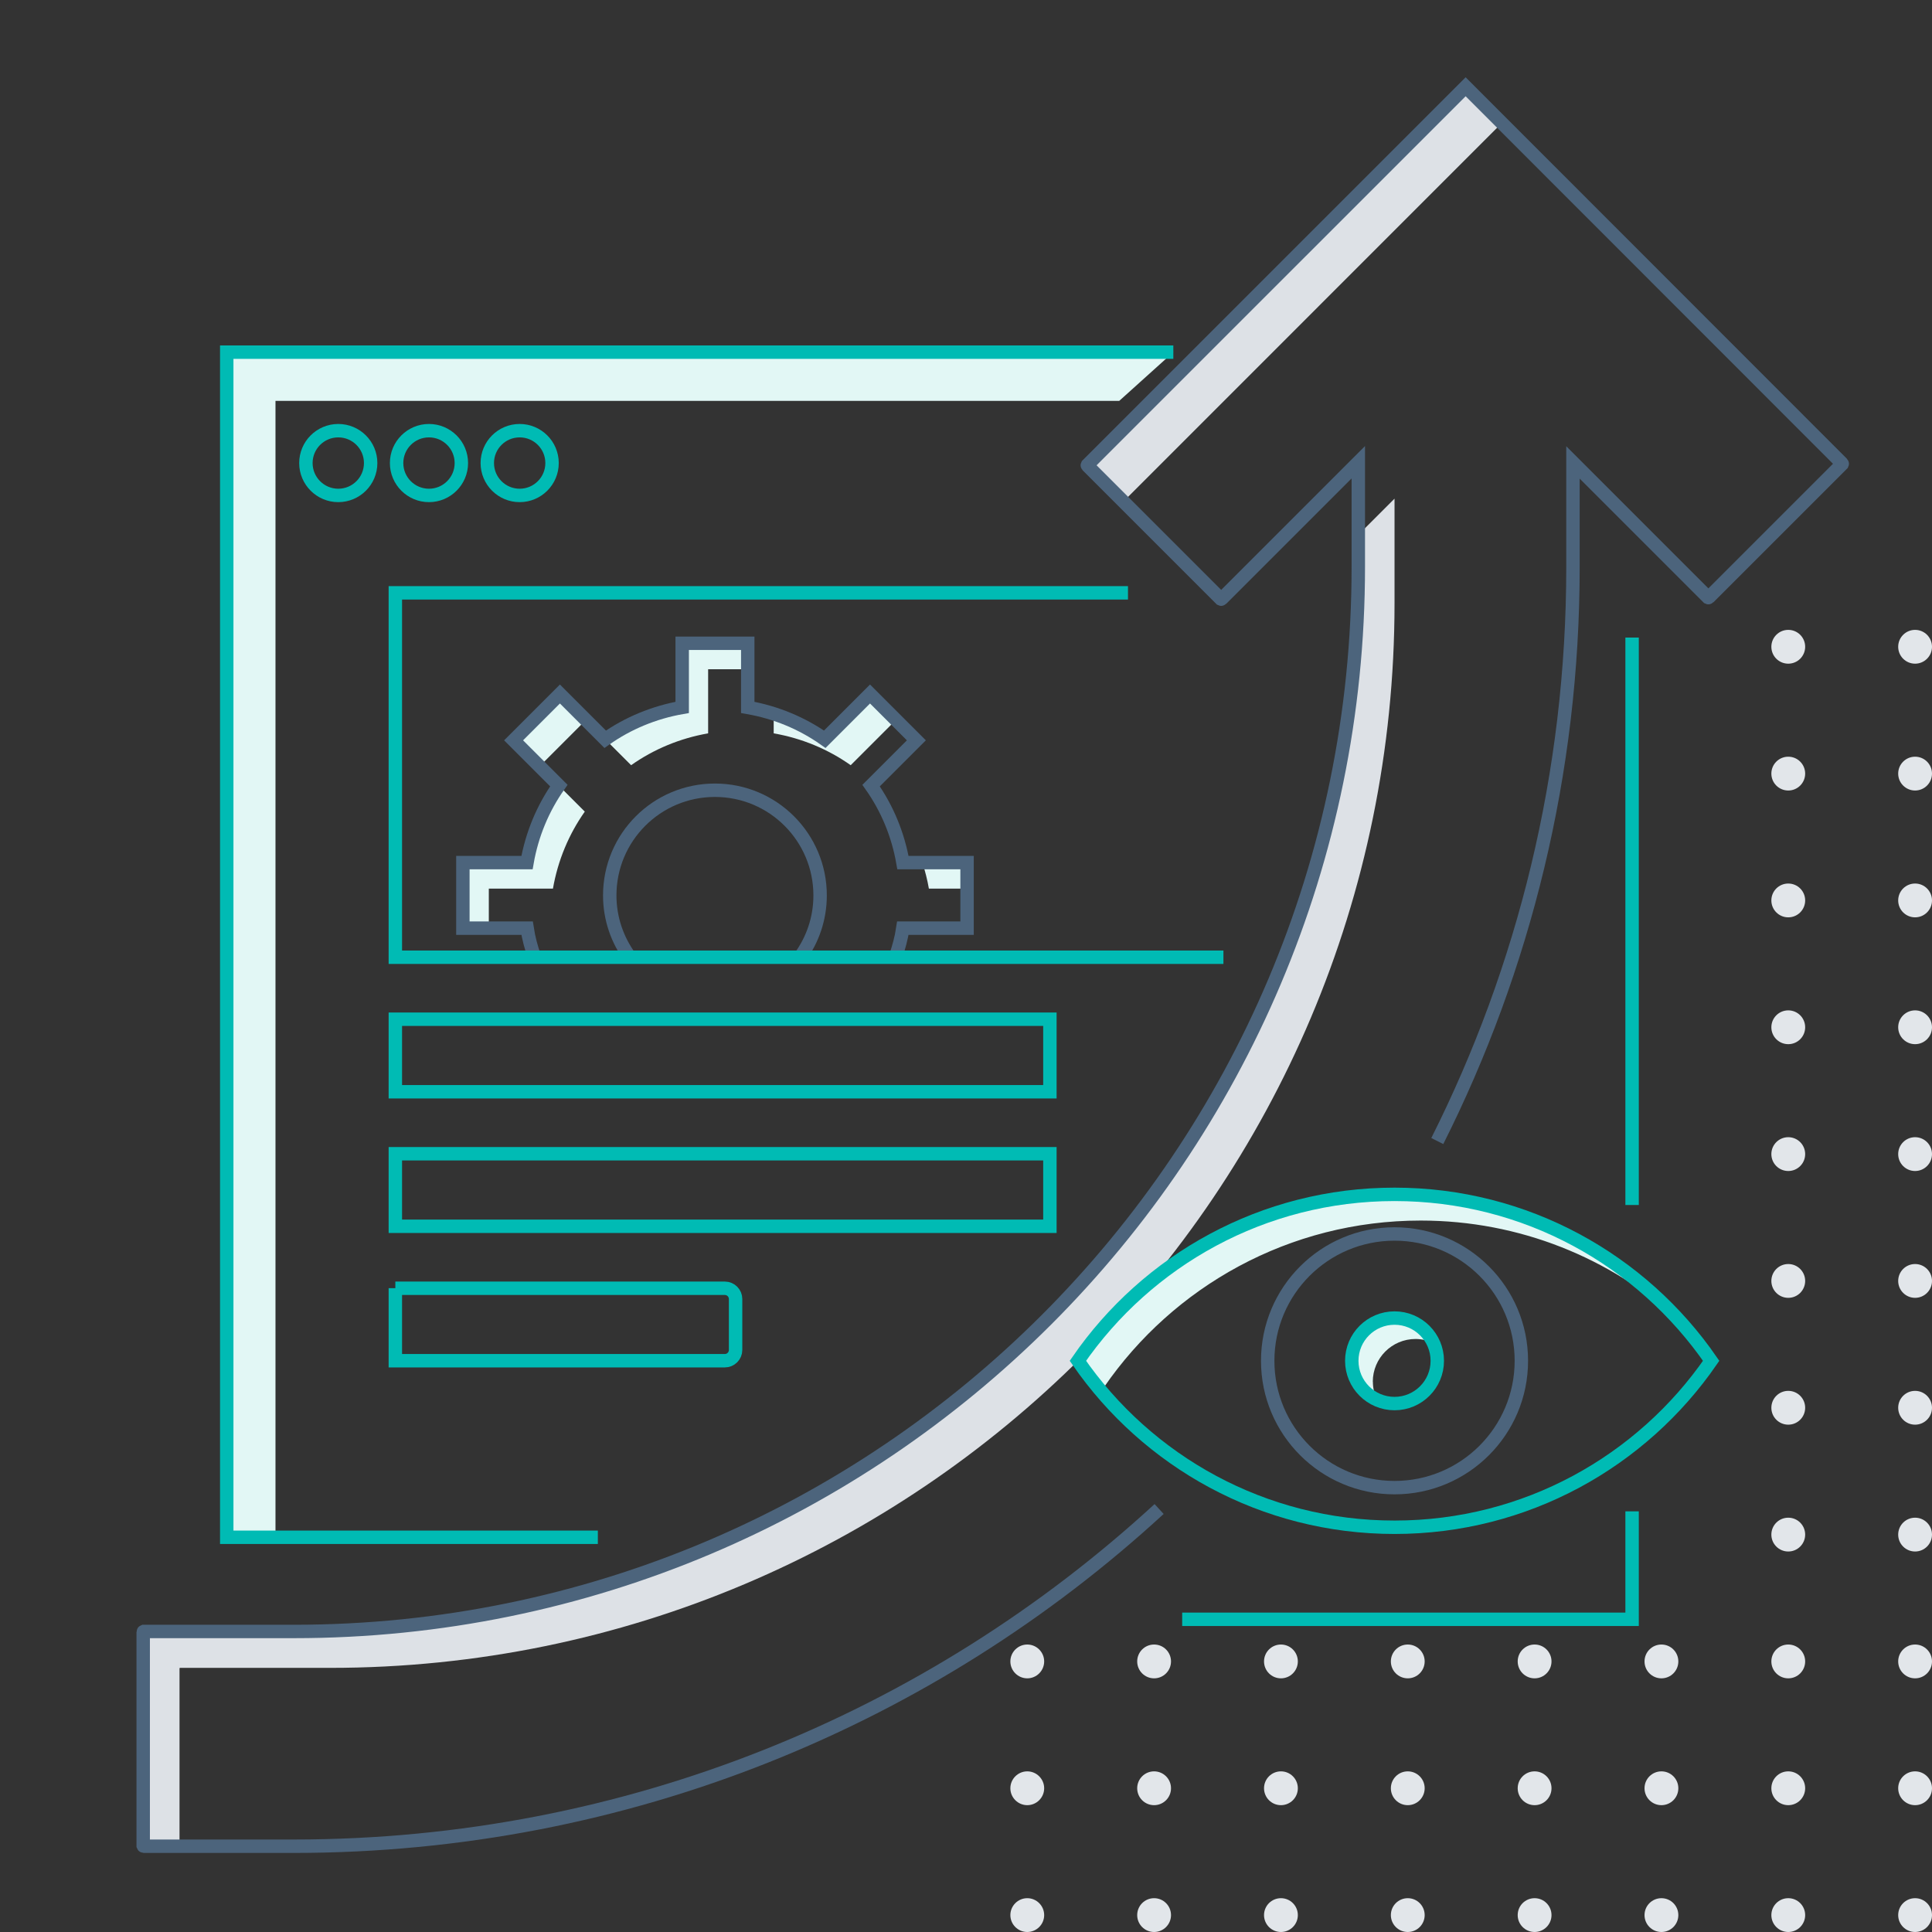 <svg width="216" height="216" viewBox="0 0 216 216" fill="none" xmlns="http://www.w3.org/2000/svg">
<rect x="0" y="0" width="216" height="216" fill="#333333" stroke="none"/>
<g clip-path="url(#clip0_103_259)">
<path d="M153.48 154.48C153.48 151.84 155.62 149.7 158.26 149.7C158.97 149.7 159.64 149.87 160.25 150.14C159.49 148.5 157.85 147.35 155.92 147.35C153.28 147.35 151.14 149.49 151.14 152.13C151.14 154.06 152.29 155.71 153.93 156.46C153.65 155.85 153.49 155.18 153.49 154.47L153.48 154.48Z" fill="#E2F7F5"/>
<path d="M123.44 155.07C131.19 143.83 144.15 136.46 158.84 136.46C169.92 136.46 180.01 140.66 187.63 147.54C179.77 138.94 168.48 133.53 155.92 133.53C141.23 133.53 128.27 140.9 120.52 152.14C122.43 154.9 124.65 157.43 127.13 159.67C125.8 158.22 124.57 156.69 123.45 155.07H123.44Z" fill="#E2F7F5"/>
<path d="M103.86 99.35H108.12V96.45H103.13C103.43 97.39 103.68 98.36 103.85 99.35H103.86Z" fill="#E2F7F5"/>
<path d="M70.56 85.55C73.08 83.77 76.01 82.54 79.17 81.99V74.82H83.6V71.92H76.27V79.09C73.11 79.64 70.18 80.87 67.66 82.65L70.56 85.55Z" fill="#E2F7F5"/>
<path d="M86.5 81.99C89.66 82.54 92.59 83.77 95.11 85.55L100.17 80.49L97.27 77.59L92.21 82.65C90.48 81.43 88.56 80.47 86.5 79.81V81.99Z" fill="#E2F7F5"/>
<path d="M54.65 99.35H61.82C62.37 96.19 63.6 93.26 65.38 90.74L60.32 85.68L65.5 80.5L62.6 77.6L57.42 82.78L62.48 87.84C60.7 90.36 59.47 93.29 58.92 96.45H51.75V103.78H54.65V99.35Z" fill="#E2F7F5"/>
<path d="M61.83 106.68H59.65C59.69 106.79 59.72 106.91 59.76 107.03H61.91C61.89 106.91 61.86 106.8 61.84 106.68H61.83Z" fill="#E2F7F5"/>
<path d="M100.11 107.02C100.47 105.97 100.77 104.9 100.94 103.77H108.12V96.44H100.95C100.4 93.28 99.17 90.35 97.39 87.83L102.45 82.77L97.27 77.59L92.21 82.65C89.69 80.87 86.76 79.64 83.6 79.09V71.92H76.27V79.09C73.11 79.64 70.18 80.87 67.66 82.65L62.6 77.59L57.42 82.77L62.48 87.83C60.7 90.35 59.47 93.28 58.92 96.44H51.75V103.77H58.93C59.1 104.9 59.4 105.97 59.76 107.02" stroke="#4C647C" stroke-width="1.5" stroke-miterlimit="10"/>
<path d="M89.43 107.02C90.85 105.08 91.69 102.69 91.69 100.11C91.69 93.62 86.43 88.35 79.93 88.35C73.43 88.35 68.17 93.61 68.17 100.11C68.17 102.7 69.02 105.08 70.43 107.02" stroke="#4C647C" stroke-width="1.5" stroke-miterlimit="10"/>
<path d="M30.8 44.82H125.13L131.18 39.37H25.35V171.87H30.8V44.82Z" fill="#E2F7F5"/>
<path d="M66.84 171.87H25.35V39.37H131.18" stroke="#00BBB4" stroke-width="1.5" stroke-miterlimit="10"/>
<path d="M125.62 56.05L167.91 13.75L163.85 9.69L121.56 51.98C121.56 51.98 121.54 52.02 121.56 52.04L125.62 56.1C125.62 56.1 125.6 56.06 125.62 56.04V56.05Z" fill="#DDE1E6"/>
<path d="M20.07 186.52C20.07 186.52 20.09 186.47 20.12 186.47H36.9C102.63 186.47 155.91 133.19 155.91 67.46V55.75L151.85 59.81V63.41C151.85 129.14 98.57 182.42 32.84 182.42H16.06C16.06 182.42 16.01 182.44 16.01 182.47V206.38C16.01 206.38 16.03 206.43 16.06 206.43H20.07V186.53V186.52Z" fill="#DDE1E6"/>
<path d="M214.11 116.74C215.154 116.74 216 115.894 216 114.85C216 113.806 215.154 112.96 214.11 112.96C213.066 112.96 212.22 113.806 212.22 114.85C212.22 115.894 213.066 116.74 214.11 116.74Z" fill="#E2E6EA"/>
<path d="M199.93 116.74C200.974 116.74 201.82 115.894 201.82 114.85C201.82 113.806 200.974 112.96 199.93 112.96C198.886 112.96 198.04 113.806 198.04 114.85C198.04 115.894 198.886 116.74 199.93 116.74Z" fill="#E2E6EA"/>
<path d="M214.11 88.38C215.154 88.38 216 87.534 216 86.49C216 85.446 215.154 84.6 214.11 84.6C213.066 84.6 212.22 85.446 212.22 86.49C212.22 87.534 213.066 88.38 214.11 88.38Z" fill="#E2E6EA"/>
<path d="M199.93 88.38C200.974 88.38 201.82 87.534 201.82 86.49C201.82 85.446 200.974 84.6 199.93 84.6C198.886 84.6 198.04 85.446 198.04 86.49C198.04 87.534 198.886 88.38 199.93 88.38Z" fill="#E2E6EA"/>
<path d="M214.11 145.1C215.154 145.1 216 144.254 216 143.21C216 142.166 215.154 141.32 214.11 141.32C213.066 141.32 212.22 142.166 212.22 143.21C212.22 144.254 213.066 145.1 214.11 145.1Z" fill="#E2E6EA"/>
<path d="M199.93 145.1C200.974 145.1 201.82 144.254 201.82 143.21C201.82 142.166 200.974 141.32 199.93 141.32C198.886 141.32 198.04 142.166 198.04 143.21C198.04 144.254 198.886 145.1 199.93 145.1Z" fill="#E2E6EA"/>
<path d="M185.75 201.82C186.794 201.82 187.64 200.974 187.64 199.93C187.64 198.886 186.794 198.04 185.75 198.04C184.706 198.04 183.86 198.886 183.86 199.93C183.86 200.974 184.706 201.82 185.75 201.82Z" fill="#E2E6EA"/>
<path d="M157.39 201.82C158.434 201.82 159.28 200.974 159.28 199.93C159.28 198.886 158.434 198.04 157.39 198.04C156.346 198.04 155.5 198.886 155.5 199.93C155.5 200.974 156.346 201.82 157.39 201.82Z" fill="#E2E6EA"/>
<path d="M171.57 201.82C172.614 201.82 173.46 200.974 173.46 199.93C173.46 198.886 172.614 198.04 171.57 198.04C170.526 198.04 169.68 198.886 169.68 199.93C169.68 200.974 170.526 201.82 171.57 201.82Z" fill="#E2E6EA"/>
<path d="M214.11 201.82C215.154 201.82 216 200.974 216 199.93C216 198.886 215.154 198.04 214.11 198.04C213.066 198.04 212.22 198.886 212.22 199.93C212.22 200.974 213.066 201.82 214.11 201.82Z" fill="#E2E6EA"/>
<path d="M199.93 201.82C200.974 201.82 201.82 200.974 201.82 199.93C201.82 198.886 200.974 198.04 199.93 198.04C198.886 198.04 198.04 198.886 198.04 199.93C198.04 200.974 198.886 201.82 199.93 201.82Z" fill="#E2E6EA"/>
<path d="M114.85 201.82C115.89 201.82 116.74 200.97 116.74 199.93C116.74 198.89 115.89 198.04 114.85 198.04C113.81 198.04 112.96 198.89 112.96 199.93C112.96 200.97 113.81 201.82 114.85 201.82Z" fill="#E2E6EA"/>
<path d="M143.21 201.82C144.254 201.82 145.1 200.974 145.1 199.93C145.1 198.886 144.254 198.04 143.21 198.04C142.166 198.04 141.32 198.886 141.32 199.93C141.32 200.974 142.166 201.82 143.21 201.82Z" fill="#E2E6EA"/>
<path d="M129.03 201.82C130.074 201.82 130.92 200.974 130.92 199.93C130.92 198.886 130.074 198.04 129.03 198.04C127.986 198.04 127.14 198.886 127.14 199.93C127.14 200.974 127.986 201.82 129.03 201.82Z" fill="#E2E6EA"/>
<path d="M214.11 173.46C215.154 173.46 216 172.614 216 171.57C216 170.526 215.154 169.68 214.11 169.68C213.066 169.68 212.22 170.526 212.22 171.57C212.22 172.614 213.066 173.46 214.11 173.46Z" fill="#E2E6EA"/>
<path d="M199.93 173.46C200.974 173.46 201.82 172.614 201.82 171.57C201.82 170.526 200.974 169.68 199.93 169.68C198.886 169.68 198.04 170.526 198.04 171.57C198.04 172.614 198.886 173.46 199.93 173.46Z" fill="#E2E6EA"/>
<path d="M214.11 74.2C215.154 74.2 216 73.354 216 72.31C216 71.266 215.154 70.42 214.11 70.42C213.066 70.42 212.22 71.266 212.22 72.31C212.22 73.354 213.066 74.2 214.11 74.2Z" fill="#E2E6EA"/>
<path d="M199.93 74.2C200.974 74.2 201.82 73.354 201.82 72.31C201.82 71.266 200.974 70.42 199.93 70.42C198.886 70.42 198.04 71.266 198.04 72.31C198.04 73.354 198.886 74.2 199.93 74.2Z" fill="#E2E6EA"/>
<path d="M214.11 102.56C215.154 102.56 216 101.714 216 100.67C216 99.626 215.154 98.78 214.11 98.78C213.066 98.78 212.22 99.626 212.22 100.67C212.22 101.714 213.066 102.56 214.11 102.56Z" fill="#E2E6EA"/>
<path d="M199.93 102.56C200.974 102.56 201.82 101.714 201.82 100.67C201.82 99.626 200.974 98.78 199.93 98.78C198.886 98.78 198.04 99.626 198.04 100.67C198.04 101.714 198.886 102.56 199.93 102.56Z" fill="#E2E6EA"/>
<path d="M185.75 216C186.794 216 187.64 215.154 187.64 214.11C187.64 213.066 186.794 212.22 185.75 212.22C184.706 212.22 183.86 213.066 183.86 214.11C183.86 215.154 184.706 216 185.75 216Z" fill="#E2E6EA"/>
<path d="M171.57 216C172.614 216 173.46 215.154 173.46 214.11C173.46 213.066 172.614 212.22 171.57 212.22C170.526 212.22 169.68 213.066 169.68 214.11C169.68 215.154 170.526 216 171.57 216Z" fill="#E2E6EA"/>
<path d="M214.11 216C215.154 216 216 215.154 216 214.11C216 213.066 215.154 212.22 214.11 212.22C213.066 212.22 212.22 213.066 212.22 214.11C212.22 215.154 213.066 216 214.11 216Z" fill="#E2E6EA"/>
<path d="M199.93 216C200.974 216 201.82 215.154 201.82 214.11C201.82 213.066 200.974 212.22 199.93 212.22C198.886 212.22 198.04 213.066 198.04 214.11C198.04 215.154 198.886 216 199.93 216Z" fill="#E2E6EA"/>
<path d="M129.03 216C130.074 216 130.92 215.154 130.92 214.11C130.92 213.066 130.074 212.22 129.03 212.22C127.986 212.22 127.14 213.066 127.14 214.11C127.14 215.154 127.986 216 129.03 216Z" fill="#E2E6EA"/>
<path d="M114.85 216C115.89 216 116.74 215.15 116.74 214.11C116.74 213.07 115.89 212.22 114.85 212.22C113.81 212.22 112.96 213.07 112.96 214.11C112.96 215.15 113.81 216 114.85 216Z" fill="#E2E6EA"/>
<path d="M157.39 216C158.434 216 159.28 215.154 159.28 214.11C159.28 213.066 158.434 212.22 157.39 212.22C156.346 212.22 155.5 213.066 155.5 214.11C155.5 215.154 156.346 216 157.39 216Z" fill="#E2E6EA"/>
<path d="M143.21 216C144.254 216 145.1 215.154 145.1 214.11C145.1 213.066 144.254 212.22 143.21 212.22C142.166 212.22 141.32 213.066 141.32 214.11C141.32 215.154 142.166 216 143.21 216Z" fill="#E2E6EA"/>
<path d="M214.11 130.92C215.154 130.92 216 130.074 216 129.03C216 127.986 215.154 127.14 214.11 127.14C213.066 127.14 212.22 127.986 212.22 129.03C212.22 130.074 213.066 130.92 214.11 130.92Z" fill="#E2E6EA"/>
<path d="M199.93 130.92C200.974 130.92 201.82 130.074 201.82 129.03C201.82 127.986 200.974 127.14 199.93 127.14C198.886 127.14 198.04 127.986 198.04 129.03C198.04 130.074 198.886 130.92 199.93 130.92Z" fill="#E2E6EA"/>
<path d="M214.11 159.28C215.154 159.28 216 158.434 216 157.39C216 156.346 215.154 155.5 214.11 155.5C213.066 155.5 212.22 156.346 212.22 157.39C212.22 158.434 213.066 159.28 214.11 159.28Z" fill="#E2E6EA"/>
<path d="M199.93 159.28C200.974 159.28 201.82 158.434 201.82 157.39C201.82 156.346 200.974 155.5 199.93 155.5C198.886 155.5 198.04 156.346 198.04 157.39C198.04 158.434 198.886 159.28 199.93 159.28Z" fill="#E2E6EA"/>
<path d="M185.75 187.64C186.794 187.64 187.64 186.794 187.64 185.75C187.64 184.706 186.794 183.86 185.75 183.86C184.706 183.86 183.86 184.706 183.86 185.75C183.86 186.794 184.706 187.64 185.75 187.64Z" fill="#E2E6EA"/>
<path d="M171.57 187.64C172.614 187.64 173.46 186.794 173.46 185.75C173.46 184.706 172.614 183.86 171.57 183.86C170.526 183.86 169.68 184.706 169.68 185.75C169.68 186.794 170.526 187.64 171.57 187.64Z" fill="#E2E6EA"/>
<path d="M214.11 187.64C215.154 187.64 216 186.794 216 185.75C216 184.706 215.154 183.86 214.11 183.86C213.066 183.86 212.22 184.706 212.22 185.75C212.22 186.794 213.066 187.64 214.11 187.64Z" fill="#E2E6EA"/>
<path d="M199.93 187.64C200.974 187.64 201.82 186.794 201.82 185.75C201.82 184.706 200.974 183.86 199.93 183.86C198.886 183.86 198.04 184.706 198.04 185.75C198.04 186.794 198.886 187.64 199.93 187.64Z" fill="#E2E6EA"/>
<path d="M129.03 187.64C130.074 187.64 130.92 186.794 130.92 185.75C130.92 184.706 130.074 183.86 129.03 183.86C127.986 183.86 127.14 184.706 127.14 185.75C127.14 186.794 127.986 187.64 129.03 187.64Z" fill="#E2E6EA"/>
<path d="M114.85 187.64C115.89 187.64 116.74 186.79 116.74 185.75C116.74 184.71 115.89 183.86 114.85 183.86C113.81 183.86 112.96 184.71 112.96 185.75C112.96 186.79 113.81 187.64 114.85 187.64Z" fill="#E2E6EA"/>
<path d="M157.39 187.64C158.434 187.64 159.28 186.794 159.28 185.75C159.28 184.706 158.434 183.86 157.39 183.86C156.346 183.86 155.5 184.706 155.5 185.75C155.5 186.794 156.346 187.64 157.39 187.64Z" fill="#E2E6EA"/>
<path d="M143.21 187.64C144.254 187.64 145.1 186.794 145.1 185.75C145.1 184.706 144.254 183.86 143.21 183.86C142.166 183.86 141.32 184.706 141.32 185.75C141.32 186.794 142.166 187.64 143.21 187.64Z" fill="#E2E6EA"/>
<path d="M182.47 168.97V181.04H132.17" stroke="#00BBB4" stroke-width="1.5" stroke-miterlimit="10"/>
<path d="M182.47 71.28V134.72" stroke="#00BBB4" stroke-width="1.5" stroke-miterlimit="10"/>
<path d="M160.69 127.57C170.39 108.27 175.86 86.48 175.86 63.41V51.7L190.97 66.81C190.97 66.81 191.01 66.83 191.03 66.81L205.96 51.88C205.96 51.88 205.98 51.84 205.96 51.82L163.86 9.7L121.57 51.99C121.57 51.99 121.55 52.03 121.57 52.05L136.5 66.98C136.5 66.98 136.54 67 136.56 66.98L151.86 51.68V63.39C151.86 129.12 98.58 182.4 32.85 182.4H16.06C16.06 182.4 16.01 182.42 16.01 182.45V206.36C16.01 206.36 16.03 206.41 16.06 206.41H32.84C70.15 206.41 104.13 192.12 129.59 168.71" stroke="#4C647C" stroke-width="1.5" stroke-miterlimit="10"/>
<path d="M37.82 55.39C39.819 55.39 41.44 53.769 41.44 51.77C41.44 49.771 39.819 48.15 37.82 48.15C35.821 48.15 34.2 49.771 34.2 51.77C34.2 53.769 35.821 55.39 37.82 55.39Z" stroke="#00BBB4" stroke-width="1.5" stroke-miterlimit="10"/>
<path d="M47.96 55.39C49.959 55.39 51.58 53.769 51.58 51.77C51.58 49.771 49.959 48.15 47.96 48.15C45.961 48.15 44.34 49.771 44.34 51.77C44.34 53.769 45.961 55.39 47.96 55.39Z" stroke="#00BBB4" stroke-width="1.5" stroke-miterlimit="10"/>
<path d="M58.1 55.39C60.099 55.39 61.72 53.769 61.72 51.77C61.72 49.771 60.099 48.15 58.1 48.15C56.101 48.15 54.48 49.771 54.48 51.77C54.48 53.769 56.101 55.39 58.1 55.39Z" stroke="#00BBB4" stroke-width="1.5" stroke-miterlimit="10"/>
<path d="M136.78 107.02H44.2V66.28H126.11" stroke="#00BBB4" stroke-width="1.5" stroke-miterlimit="10"/>
<path d="M117.38 113.95H44.2V122.06H117.38V113.95Z" stroke="#00BBB4" stroke-width="1.5" stroke-miterlimit="10"/>
<path d="M117.38 128.99H44.2V137.1H117.38V128.99Z" stroke="#00BBB4" stroke-width="1.5" stroke-miterlimit="10"/>
<path d="M44.2 144.03H81.04C81.7 144.03 82.24 144.57 82.24 145.23V150.93C82.24 151.59 81.7 152.13 81.04 152.13H44.2V144.02V144.03Z" stroke="#00BBB4" stroke-width="1.5" stroke-miterlimit="10"/>
<path d="M155.91 133.53C141.22 133.53 128.26 140.9 120.51 152.14C128.26 163.38 141.22 170.75 155.91 170.75C170.6 170.75 183.56 163.38 191.31 152.14C183.56 140.9 170.6 133.53 155.91 133.53V133.53Z" stroke="#00BBB4" stroke-width="1.5" stroke-miterlimit="10"/>
<path d="M155.91 166.32C163.741 166.32 170.09 159.971 170.09 152.14C170.09 144.309 163.741 137.96 155.91 137.96C148.079 137.96 141.73 144.309 141.73 152.14C141.73 159.971 148.079 166.32 155.91 166.32Z" stroke="#4C647C" stroke-width="1.5" stroke-miterlimit="10"/>
<path d="M155.91 156.92C158.55 156.92 160.69 154.78 160.69 152.14C160.69 149.5 158.55 147.36 155.91 147.36C153.27 147.36 151.13 149.5 151.13 152.14C151.13 154.78 153.27 156.92 155.91 156.92Z" stroke="#00BBB4" stroke-width="1.5" stroke-miterlimit="10"/>
</g>
<defs>
<clipPath id="clip0_103_259">
<rect width="216" height="216" fill="white"/>
</clipPath>
</defs>
</svg>
